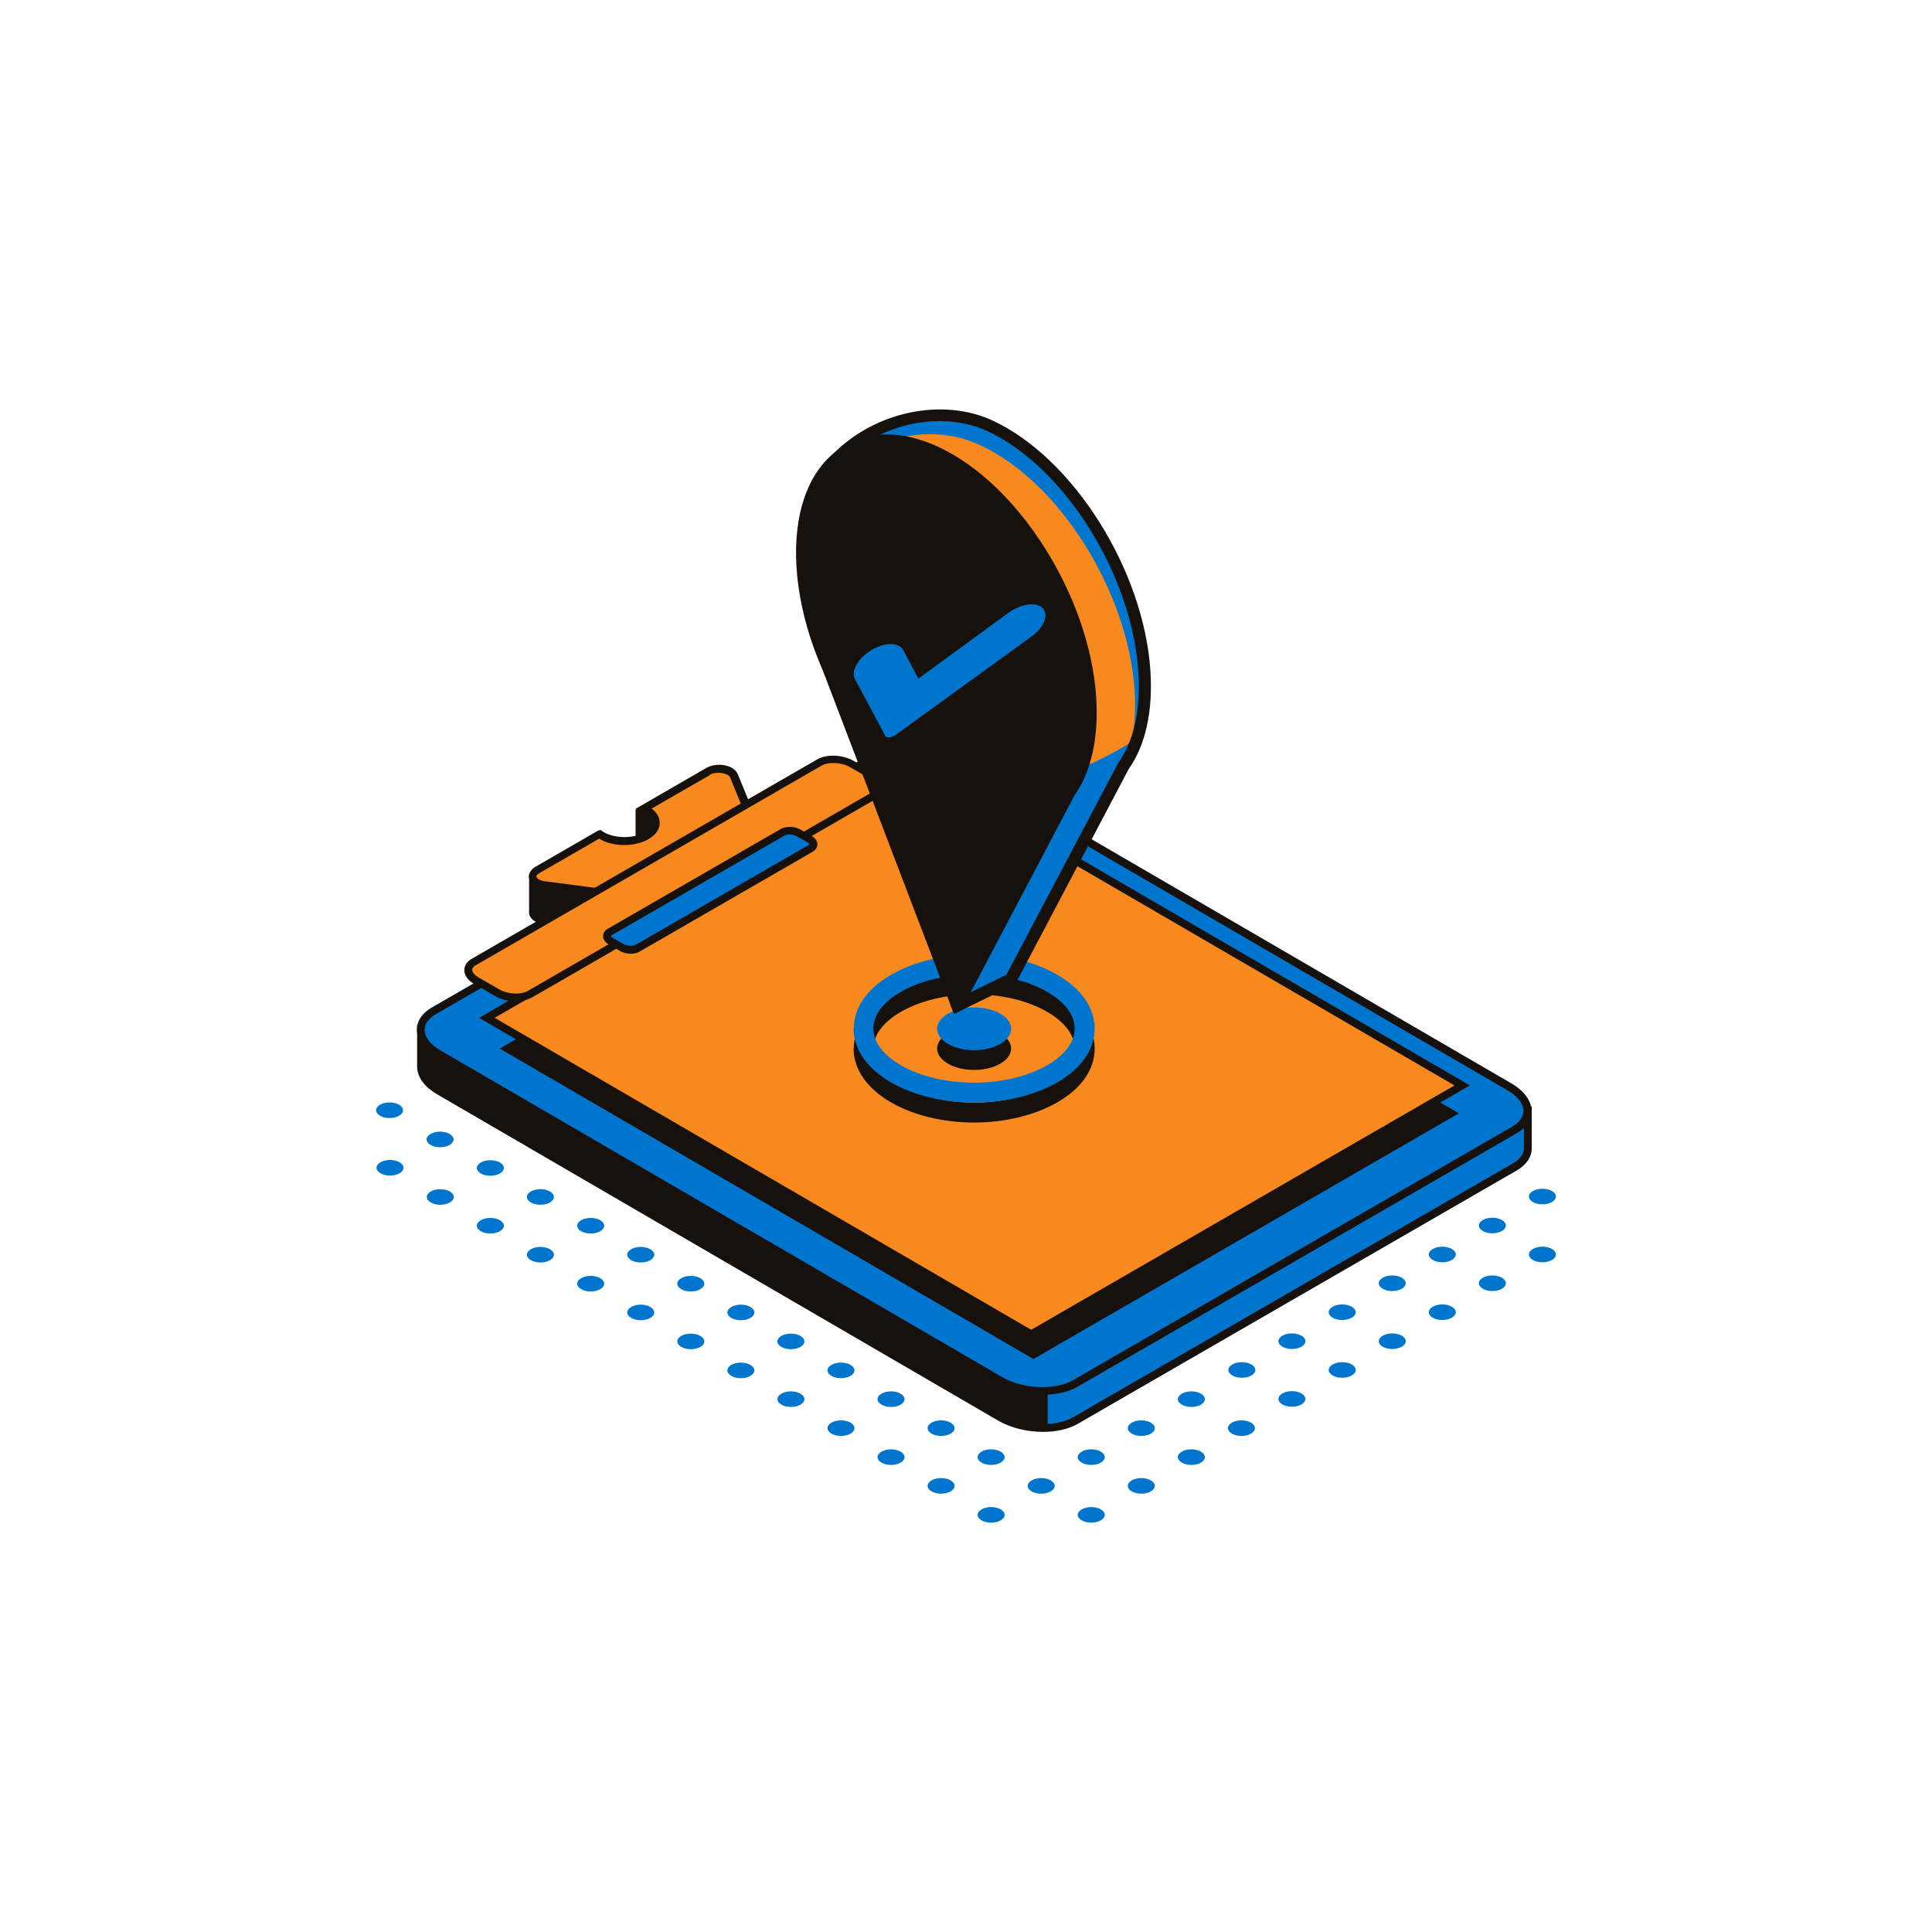 <?xml version="1.0" encoding="UTF-8"?><svg id="a" xmlns="http://www.w3.org/2000/svg" viewBox="0 0 88 88"><defs><style>.b{fill:#f8891f;}.c{fill:#0075ce;}.d{fill:#16110d;}</style></defs><g><g><g><path class="c" d="M19.17,47.64s0-.02,0-.04v-.75h.49s.07-.05,.1-.07l20.01-11.55c.88-.51,2.41-.44,3.42,.14l25.55,14.86c.18,.1,.33,.22,.46,.34h.38v1.74c0,.31-.2,.61-.59,.84l-20.01,11.55c-.88,.51-2.41,.44-3.42-.14l-25.55-14.86c-.54-.31-.82-.7-.83-1.08v-.98Z"/><path class="d" d="M19.17,48.62v-.98s0-.02,0-.04v-.75h.49s.07-.05,.1-.07l7.42-4.28c.56,.01,.98,.04,1.15,.1,1.06,.35,18.06,10.24,18.41,11.74,.34,1.5,.98,9.02,.98,9.02v1.67c-.74,.04-1.54-.12-2.16-.47l-25.55-14.86c-.53-.31-.82-.7-.83-1.08Z"/><path class="d" d="M45.47,64.71l-25.55-14.86c-.57-.33-.9-.76-.92-1.23v-1.95h.61s.05-.03,.07-.04l20.01-11.55c.92-.53,2.54-.47,3.6,.14l25.55,14.86c.16,.1,.31,.2,.44,.32h.49v1.92c-.01,.39-.25,.74-.68,.99l-20.01,11.55c-.42,.24-.98,.36-1.57,.36-.7,0-1.45-.17-2.02-.5Zm23.65-13.96l-.05-.05c-.12-.11-.26-.22-.42-.31l-25.55-14.86c-.96-.56-2.42-.62-3.24-.14l-20.01,11.55s-.05,.03-.09,.06l-.04,.03h-.36v1.58c.02,.33,.29,.67,.75,.93l25.55,14.86c.96,.56,2.42,.62,3.24,.14l20.01-11.55c.32-.19,.5-.42,.5-.68v-1.56h-.28Z"/></g><g><path class="c" d="M48.98,63.02l20.01-11.55c.88-.51,.77-1.39-.25-1.97l-25.55-14.86c-1.01-.58-2.54-.65-3.42-.14l-20.01,11.55c-.88,.51-.77,1.39,.25,1.97l25.55,14.86c1.01,.58,2.54,.65,3.42,.14Z"/><path class="d" d="M45.47,63.03l-25.55-14.86c-.59-.34-.93-.8-.93-1.27,0-.4,.24-.76,.68-1.01l20.01-11.55c.92-.53,2.54-.47,3.6,.14l25.55,14.86c.59,.34,.93,.8,.93,1.27,0,.4-.24,.76-.68,1.01l-20.01,11.55c-.42,.24-.98,.36-1.57,.36-.7,0-1.45-.17-2.02-.5Zm-5.62-28.38l-20.01,11.55c-.32,.19-.5,.44-.5,.7,0,.34,.27,.69,.75,.96l25.55,14.86c.96,.56,2.42,.62,3.24,.14l20.01-11.55c.32-.19,.5-.44,.5-.7,0-.34-.27-.69-.75-.96l-25.55-14.86c-.53-.31-1.21-.46-1.85-.46-.52,0-1.02,.11-1.4,.32Z"/></g><path class="d" d="M22.76,47.76l19.29-11.14,.09-.05,24.31,14.14-19.29,11.14-.09,.05-24.31-14.14Z"/><g><polygon class="b" points="46.96 60.77 66.6 49.44 41.81 35.02 22.17 46.36 46.96 60.77"/><path class="d" d="M21.82,46.36l19.9-11.49,.09-.05,25.14,14.62-19.9,11.49-.09,.05-25.14-14.62Zm19.99-11.13l-19.28,11.13,24.44,14.21,19.28-11.13-24.44-14.21Z"/></g><g><g><path class="d" d="M25.3,39.76v.08l2.01-1.15s.07,.05,.11,.08c.56,.33,.89,.85,1.46,.52,.56-.33,1.15-.43,.59-.76-.04-.02-.09-.04-.13-.06l-.18-1.51,.78-.27,.12,1.36,2.21-2.22c.39-.22,1.05-.12,1.18,.19l.28,.68,.26-.03v1.64s0,.01,0,.02h0c0,.1-.08,.2-.2,.27l-6.08,3.51c-.17,.1-.41,.14-.65,.11l-2.22-.29c-.36-.05-.56-.23-.55-.42v-1.62l1.03-.15Z"/><path class="d" d="M27.02,42.4l-2.22-.29c-.44-.06-.73-.31-.7-.59v-1.66c0-.06,.05-.12,.11-.12l1.23-.18,1.79-1.03,.13-.04,.09,.07s.04,.03,.06,.04c.16,.09,.3,.2,.43,.29,.36,.27,.55,.4,.85,.23,.13-.08,.27-.14,.39-.2,.11-.05,.26-.12,.32-.17-.02-.02-.06-.05-.12-.08-.02-.01-.05-.03-.12-.05l-.31,.11v-1.86l1.13-.4,.11,1.2,1.94-1.95,.04-.03c.27-.16,.67-.19,1-.08,.21,.07,.36,.2,.43,.35l.23,.56,.32-.03v2.14l-.09-.04c-.05,.07-.12,.13-.2,.18l-6.08,3.51c-.16,.09-.37,.14-.59,.14-.06,0-.12,0-.17-.01Zm6.78-5.53l-.19,.02-.33-.81c-.02-.06-.11-.12-.22-.15-.22-.07-.51-.06-.69,.04l-2.46,2.47-.13-1.53-.47,.22v1.37s.24-.14,.25-.13c.15,.09,.32,.21,.32,.4,0,.22-.24,.33-.54,.48-.11,.06-.24,.12-.36,.19-.51,.3-.88,.02-1.24-.25-.12-.09-.25-.19-.39-.27l-.03-.02-2.13,1.23-.02-.16-.7,.1v1.48c0,.07,.13,.19,.39,.23l2.22,.29c.19,.02,.4,0,.54-.09l6.08-3.51c.07-.04,.11-.09,.12-.13h0v-1.45Z"/></g><g><path class="b" d="M24.47,39.64l2.84-1.64s.07,.05,.11,.08c.56,.33,1.48,.33,2.04,0,.56-.33,.56-.85,0-1.18-.04-.02-.09-.04-.13-.06l2.92-1.69c.39-.22,1.05-.12,1.18,.19l.52,1.27c.06,.14-.01,.28-.19,.38l-6.08,3.51c-.17,.1-.41,.14-.65,.11l-2.22-.29c-.54-.07-.74-.46-.34-.68Z"/><path class="d" d="M27.02,40.78l-2.22-.29c-.38-.05-.64-.24-.7-.49-.04-.2,.07-.39,.29-.52l2.84-1.64,.13-.04,.09,.07s.04,.03,.06,.04c.51,.29,1.36,.29,1.87,0,.22-.12,.34-.28,.34-.44s-.12-.31-.34-.44c-.02-.01-.05-.03-.12-.05l-.31-.14,3.22-1.86c.27-.16,.67-.19,1-.08,.21,.07,.36,.2,.43,.35l.52,1.27c.09,.22-.01,.46-.26,.6l-6.08,3.51c-.16,.09-.37,.14-.59,.14-.06,0-.12,0-.17-.01Zm5.32-5.48l-2.66,1.53c.24,.18,.37,.41,.37,.65,0,.29-.18,.55-.51,.74-.62,.36-1.6,.36-2.22,0l-.03-.02-2.74,1.58s-.13,.08-.12,.15c.01,.06,.13,.18,.39,.21l2.22,.29c.19,.02,.4,0,.54-.09l6.08-3.51s.14-.09,.11-.16l-.52-1.27c-.02-.06-.11-.12-.22-.15-.09-.03-.2-.05-.3-.05-.15,0-.3,.03-.41,.09Z"/></g></g><g><path class="b" d="M24.13,45.29l15.73-9.08c.38-.22,.33-.6-.11-.85l-.97-.56c-.44-.25-1.1-.28-1.47-.06l-15.73,9.08c-.38,.22-.33,.6,.11,.85l.97,.56c.44,.25,1.1,.28,1.47,.06Z"/><path class="d" d="M22.57,45.38l-.97-.56c-.29-.16-.45-.4-.45-.63,0-.21,.12-.4,.34-.52l15.73-9.08c.43-.25,1.16-.22,1.65,.06l.97,.56c.29,.16,.45,.4,.45,.63,0,.21-.12,.39-.34,.52l-15.73,9.08c-.2,.11-.46,.17-.73,.17-.32,0-.65-.08-.92-.23Zm17.21-9.33c.08-.04,.17-.12,.17-.22,0-.11-.1-.23-.27-.33l-.97-.56c-.38-.22-.98-.25-1.3-.06l-15.73,9.08c-.08,.04-.17,.12-.17,.22,0,.11,.1,.23,.27,.33l.97,.56c.38,.22,.98,.25,1.3,.06l15.73-9.08Z"/></g><g><path class="c" d="M29.06,43.19l7.87-4.54c.19-.11,.17-.3-.05-.43l-.49-.28c-.22-.13-.55-.14-.74-.03l-7.87,4.54c-.19,.11-.17,.3,.05,.43l.49,.28c.22,.13,.55,.14,.74,.03Z"/><path class="d" d="M28.23,43.31l-.49-.28c-.17-.1-.27-.24-.27-.39,0-.14,.08-.26,.22-.34l7.87-4.54c.25-.14,.64-.13,.91,.03l.49,.28c.17,.1,.27,.24,.27,.39,0,.14-.08,.26-.22,.34l-7.87,4.54c-.11,.07-.26,.1-.41,.1-.17,0-.36-.04-.5-.13Zm7.5-5.25l-7.87,4.54s-.04,.03-.04,.03c0,0,.02,.05,.09,.09l.49,.28c.16,.09,.43,.11,.56,.03l7.87-4.54s.04-.03,.04-.03c0,0-.02-.05-.09-.09l-.49-.28c-.09-.05-.22-.08-.33-.08-.09,0-.17,.02-.23,.05Z"/></g></g><g><g><path class="d" d="M43.18,47.07c.66-.38,1.72-.38,2.38,0,.66,.38,.66,1,0,1.38-.66,.38-1.72,.38-2.38,0-.66-.38-.66-1,0-1.38Z"/><path class="d" d="M38.88,47.76c0,.94,.6,1.81,1.7,2.45,1.06,.61,2.42,.92,3.79,.92,1.36,0,2.72-.31,3.79-.92,1.1-.63,1.7-1.5,1.7-2.45,0-.94-.6-1.81-1.7-2.45-2.12-1.23-5.45-1.23-7.57,0-1.1,.63-1.7,1.5-1.7,2.45Zm.9,0c0-.61,.44-1.2,1.25-1.67,.92-.53,2.13-.8,3.34-.8,1.21,0,2.42,.27,3.33,.8,.81,.47,1.25,1.06,1.25,1.67,0,.61-.44,1.2-1.25,1.67-1.84,1.06-4.83,1.06-6.67,0-.81-.47-1.25-1.06-1.25-1.67Z"/></g><g><path class="c" d="M43.18,46.17c.66-.38,1.72-.38,2.38,0,.66,.38,.66,1,0,1.38-.66,.38-1.72,.38-2.38,0-.66-.38-.66-1,0-1.38Z"/><path class="c" d="M38.88,46.85c0,.94,.6,1.81,1.7,2.45,1.06,.61,2.42,.92,3.79,.92s2.72-.31,3.79-.92c1.1-.63,1.7-1.5,1.7-2.45,0-.94-.6-1.81-1.7-2.45-2.12-1.23-5.45-1.23-7.57,0-1.1,.63-1.7,1.5-1.7,2.45Zm.9,0c0-.61,.44-1.2,1.25-1.67,.92-.53,2.13-.8,3.34-.8,1.21,0,2.42,.27,3.33,.8,.81,.47,1.25,1.06,1.25,1.67,0,.61-.44,1.2-1.25,1.67-1.84,1.06-4.83,1.06-6.67,0-.81-.47-1.25-1.06-1.25-1.67Z"/></g><g><g><g><path class="c" d="M36.59,24.62c.02,1.17,2.64,1.92,3.02,3.12h0c.16,.51,3.75,17.57,3.97,18.07l2.46-1.2,5.12-9.71c.72-1.01,1.08-2.5,.96-4.33-.3-4.58-3.49-9.55-7.05-11.18-3.47-1.6-8.56,.96-8.49,5.23Zm6.34,1.38c-.05-1.67,.99-2.5,2.34-1.85,1.37,.65,2.55,2.56,2.64,4.28,.09,1.74-.99,2.6-2.39,1.9-1.39-.69-2.54-2.64-2.6-4.33Z"/><path class="b" d="M36.81,25.35c.02,1.17,1.98,2.07,2.37,3.27,.09,.27,1.11,5.06,2.09,9.65,3.17-2.16,6.21-2.02,10.26-4.46,.15-.7,.21-1.49,.15-2.36-.3-4.58-3.49-9.55-7.05-11.18-3.47-1.6-7.9,.82-7.83,5.09Zm5.68,1.52c-.05-1.67,.99-2.5,2.34-1.85,1.37,.65,2.55,2.56,2.64,4.28,.09,1.74-.99,2.6-2.39,1.9-1.39-.69-2.54-2.64-2.6-4.33Z"/><path class="d" d="M43.34,45.92c-.13-.3-1.14-4.95-2.54-11.48-.71-3.3-1.38-6.41-1.44-6.61-.15-.48-.8-.92-1.43-1.36-.78-.54-1.59-1.09-1.6-1.84-.03-1.94,.96-3.7,2.72-4.85,1.89-1.23,4.31-1.48,6.15-.63h0c3.67,1.69,6.9,6.81,7.2,11.41,.12,1.85-.23,3.4-.99,4.47l-5.12,9.71-.04,.08-2.79,1.36-.11-.26Zm7.6-11.18c.71-1,1.03-2.43,.91-4.15-.29-4.43-3.38-9.34-6.89-10.96h0c-1.68-.77-3.89-.54-5.63,.59-1.6,1.04-2.5,2.64-2.47,4.39,0,.47,.7,.95,1.37,1.41,.7,.48,1.43,.98,1.64,1.64,.07,.21,.6,2.67,1.45,6.66,.9,4.19,2.1,9.78,2.43,11.1l2.09-1.02,5.1-9.66Zm-5.53-4.17h0c-1.46-.73-2.69-2.78-2.75-4.57-.03-.96,.28-1.72,.86-2.1,.51-.34,1.18-.34,1.87,0,1.47,.7,2.7,2.69,2.79,4.51,.05,1-.26,1.79-.85,2.18-.26,.17-.55,.25-.87,.25s-.69-.09-1.05-.27Zm-1.59-6.21c-.41,.27-.64,.86-.61,1.63,.05,1.61,1.15,3.45,2.45,4.1,.53,.27,1.03,.29,1.38,.05,.43-.28,.65-.9,.61-1.7-.08-1.62-1.2-3.44-2.49-4.05-.27-.13-.53-.19-.76-.19-.22,0-.41,.05-.58,.16Z"/></g><g><path class="d" d="M37.16,28.94h0c.16,.51,.36,1.02,.58,1.52l5.84,15.35,5.12-9.71c.72-1.01,1.08-2.49,.96-4.33-.3-4.58-3.49-9.55-7.05-11.18-3.47-1.6-6.16,.5-6.09,4.77,.02,1.17,.24,2.39,.63,3.59Z"/><path class="d" d="M37.49,30.57c-.22-.51-.42-1.03-.59-1.55-.4-1.26-.62-2.49-.64-3.66h0c-.04-2.32,.7-4.09,2.07-4.98,1.19-.78,2.75-.79,4.4-.03,3.67,1.69,6.9,6.81,7.2,11.41,.12,1.85-.23,3.4-.99,4.47l-5.16,9.79-.33,.16-5.96-15.61Zm1.14-9.74c-1.2,.78-1.86,2.43-1.83,4.52,.02,1.12,.23,2.3,.61,3.51,.16,.5,.35,1.01,.58,1.51l5.63,14.79,4.86-9.21c.71-1,1.03-2.43,.91-4.16-.29-4.43-3.38-9.34-6.89-10.96-.73-.34-1.45-.51-2.1-.51s-1.26,.17-1.77,.5Z"/></g></g><path class="c" d="M40.32,33.51l-1.38-2.58c-.19-.36,.14-.95,.75-1.32h0c.61-.36,1.26-.37,1.45,0l.69,1.3,4.12-3.01c.58-.41,1.27-.5,1.55-.19h0c.28,.31,.04,.89-.54,1.3l-6.16,4.46c-.2,.14-.43,.16-.5,.03Z"/></g></g></g><g><path class="c" d="M44.71,68.75c-.24,.14-.24,.36,0,.5,.24,.14,.63,.14,.87,0,.24-.14,.24-.36,0-.5-.24-.14-.63-.14-.87,0Z"/><path class="c" d="M42.43,67.43c-.24,.14-.24,.36,0,.5,.24,.14,.63,.14,.87,0,.24-.14,.24-.36,0-.5-.24-.14-.63-.14-.87,0Z"/><path class="c" d="M40.15,66.12c-.24,.14-.24,.36,0,.5,.24,.14,.63,.14,.87,0,.24-.14,.24-.36,0-.5-.24-.14-.63-.14-.87,0Z"/><path class="c" d="M37.87,64.8c-.24,.14-.24,.36,0,.5,.24,.14,.63,.14,.87,0,.24-.14,.24-.36,0-.5-.24-.14-.63-.14-.87,0Z"/><path class="c" d="M35.59,63.48c-.24,.14-.24,.36,0,.5,.24,.14,.63,.14,.87,0,.24-.14,.24-.36,0-.5s-.63-.14-.87,0Z"/><path class="c" d="M33.31,62.17c-.24,.14-.24,.36,0,.5,.24,.14,.63,.14,.87,0,.24-.14,.24-.36,0-.5-.24-.14-.63-.14-.87,0Z"/><path class="c" d="M31.03,60.85c-.24,.14-.24,.36,0,.5,.24,.14,.63,.14,.87,0,.24-.14,.24-.36,0-.5-.24-.14-.63-.14-.87,0Z"/><path class="c" d="M28.75,59.53c-.24,.14-.24,.36,0,.5,.24,.14,.63,.14,.87,0,.24-.14,.24-.36,0-.5-.24-.14-.63-.14-.87,0Z"/><path class="c" d="M26.47,58.22c-.24,.14-.24,.36,0,.5,.24,.14,.63,.14,.87,0,.24-.14,.24-.36,0-.5-.24-.14-.63-.14-.87,0Z"/><path class="c" d="M24.18,56.9c-.24,.14-.24,.36,0,.5,.24,.14,.63,.14,.87,0,.24-.14,.24-.36,0-.5-.24-.14-.63-.14-.87,0Z"/><path class="c" d="M21.9,55.58c-.24,.14-.24,.36,0,.5s.63,.14,.87,0,.24-.36,0-.5c-.24-.14-.63-.14-.87,0Z"/><path class="c" d="M19.62,54.27c-.24,.14-.24,.36,0,.5,.24,.14,.63,.14,.87,0,.24-.14,.24-.36,0-.5s-.63-.14-.87,0Z"/><path class="c" d="M49.27,68.75c-.24,.14-.24,.36,0,.5,.24,.14,.63,.14,.87,0,.24-.14,.24-.36,0-.5s-.63-.14-.87,0Z"/><path class="c" d="M46.99,67.43c-.24,.14-.24,.36,0,.5,.24,.14,.63,.14,.87,0,.24-.14,.24-.36,0-.5-.24-.14-.63-.14-.87,0Z"/><path class="c" d="M44.71,66.12c-.24,.14-.24,.36,0,.5,.24,.14,.63,.14,.87,0,.24-.14,.24-.36,0-.5-.24-.14-.63-.14-.87,0Z"/><path class="c" d="M42.43,64.8c-.24,.14-.24,.36,0,.5,.24,.14,.63,.14,.87,0,.24-.14,.24-.36,0-.5-.24-.14-.63-.14-.87,0Z"/><path class="c" d="M40.15,63.48c-.24,.14-.24,.36,0,.5,.24,.14,.63,.14,.87,0,.24-.14,.24-.36,0-.5-.24-.14-.63-.14-.87,0Z"/><path class="c" d="M37.87,62.17c-.24,.14-.24,.36,0,.5,.24,.14,.63,.14,.87,0,.24-.14,.24-.36,0-.5-.24-.14-.63-.14-.87,0Z"/><path class="c" d="M35.59,60.85c-.24,.14-.24,.36,0,.5,.24,.14,.63,.14,.87,0s.24-.36,0-.5c-.24-.14-.63-.14-.87,0Z"/><path class="c" d="M33.31,59.53c-.24,.14-.24,.36,0,.5,.24,.14,.63,.14,.87,0,.24-.14,.24-.36,0-.5-.24-.14-.63-.14-.87,0Z"/><path class="c" d="M31.03,58.22c-.24,.14-.24,.36,0,.5,.24,.14,.63,.14,.87,0,.24-.14,.24-.36,0-.5-.24-.14-.63-.14-.87,0Z"/><path class="c" d="M28.75,56.9c-.24,.14-.24,.36,0,.5,.24,.14,.63,.14,.87,0,.24-.14,.24-.36,0-.5-.24-.14-.63-.14-.87,0Z"/><path class="c" d="M26.47,55.58c-.24,.14-.24,.36,0,.5,.24,.14,.63,.14,.87,0,.24-.14,.24-.36,0-.5-.24-.14-.63-.14-.87,0Z"/><path class="c" d="M24.18,54.27c-.24,.14-.24,.36,0,.5,.24,.14,.63,.14,.87,0,.24-.14,.24-.36,0-.5-.24-.14-.63-.14-.87,0Z"/><path class="c" d="M21.9,52.95c-.24,.14-.24,.36,0,.5,.24,.14,.63,.14,.87,0,.24-.14,.24-.36,0-.5-.24-.14-.63-.14-.87,0Z"/><path class="c" d="M51.55,67.43c-.24,.14-.24,.36,0,.5,.24,.14,.63,.14,.87,0,.24-.14,.24-.36,0-.5-.24-.14-.63-.14-.87,0Z"/><path class="c" d="M49.27,66.12c-.24,.14-.24,.36,0,.5,.24,.14,.63,.14,.87,0,.24-.14,.24-.36,0-.5-.24-.14-.63-.14-.87,0Z"/><path class="c" d="M53.83,66.12c-.24,.14-.24,.36,0,.5,.24,.14,.63,.14,.87,0s.24-.36,0-.5c-.24-.14-.63-.14-.87,0Z"/><path class="c" d="M51.55,64.8c-.24,.14-.24,.36,0,.5,.24,.14,.63,.14,.87,0,.24-.14,.24-.36,0-.5-.24-.14-.63-.14-.87,0Z"/><path class="c" d="M56.11,64.8c-.24,.14-.24,.36,0,.5,.24,.14,.63,.14,.87,0,.24-.14,.24-.36,0-.5-.24-.14-.63-.14-.87,0Z"/><path class="c" d="M53.83,63.48c-.24,.14-.24,.36,0,.5,.24,.14,.63,.14,.87,0,.24-.14,.24-.36,0-.5-.24-.14-.63-.14-.87,0Z"/><path class="c" d="M58.41,63.47c-.24,.14-.24,.36,0,.5,.24,.14,.63,.14,.87,0,.24-.14,.24-.36,0-.5-.24-.14-.63-.14-.87,0Z"/><path class="c" d="M56.13,62.15c-.24,.14-.24,.36,0,.5,.24,.14,.63,.14,.87,0,.24-.14,.24-.36,0-.5-.24-.14-.63-.14-.87,0Z"/><path class="c" d="M60.7,62.15c-.24,.14-.24,.36,0,.5,.24,.14,.63,.14,.87,0,.24-.14,.24-.36,0-.5-.24-.14-.63-.14-.87,0Z"/><path class="c" d="M58.41,60.84c-.24,.14-.24,.36,0,.5,.24,.14,.63,.14,.87,0,.24-.14,.24-.36,0-.5-.24-.14-.63-.14-.87,0Z"/><path class="c" d="M62.98,60.84c-.24,.14-.24,.36,0,.5,.24,.14,.63,.14,.87,0,.24-.14,.24-.36,0-.5-.24-.14-.63-.14-.87,0Z"/><path class="c" d="M60.7,59.52c-.24,.14-.24,.36,0,.5,.24,.14,.63,.14,.87,0,.24-.14,.24-.36,0-.5-.24-.14-.63-.14-.87,0Z"/><path class="c" d="M65.26,59.52c-.24,.14-.24,.36,0,.5,.24,.14,.63,.14,.87,0,.24-.14,.24-.36,0-.5s-.63-.14-.87,0Z"/><path class="c" d="M62.98,58.2c-.24,.14-.24,.36,0,.5,.24,.14,.63,.14,.87,0,.24-.14,.24-.36,0-.5-.24-.14-.63-.14-.87,0Z"/><path class="c" d="M67.54,58.2c-.24,.14-.24,.36,0,.5,.24,.14,.63,.14,.87,0,.24-.14,.24-.36,0-.5-.24-.14-.63-.14-.87,0Z"/><path class="c" d="M65.26,56.89c-.24,.14-.24,.36,0,.5s.63,.14,.87,0c.24-.14,.24-.36,0-.5-.24-.14-.63-.14-.87,0Z"/><path class="c" d="M69.82,56.89c-.24,.14-.24,.36,0,.5,.24,.14,.63,.14,.87,0,.24-.14,.24-.36,0-.5-.24-.14-.63-.14-.87,0Z"/><path class="c" d="M67.54,55.57c-.24,.14-.24,.36,0,.5,.24,.14,.63,.14,.87,0,.24-.14,.24-.36,0-.5-.24-.14-.63-.14-.87,0Z"/><path class="c" d="M69.82,54.25c-.24,.14-.24,.36,0,.5,.24,.14,.63,.14,.87,0,.24-.14,.24-.36,0-.5-.24-.14-.63-.14-.87,0Z"/><path class="c" d="M20.48,51.65c-.24-.14-.63-.14-.87,0-.24,.14-.24,.36,0,.5s.63,.14,.87,0c.24-.14,.24-.36,0-.5Z"/><path class="c" d="M17.33,52.94c-.24,.14-.24,.36,0,.5,.24,.14,.63,.14,.87,0,.24-.14,.24-.36,0-.5s-.63-.14-.87,0Z"/><path class="c" d="M18.18,50.32c-.24-.14-.63-.14-.87,0-.24,.14-.24,.36,0,.5s.63,.14,.87,0c.24-.14,.24-.36,0-.5Z"/></g></svg>